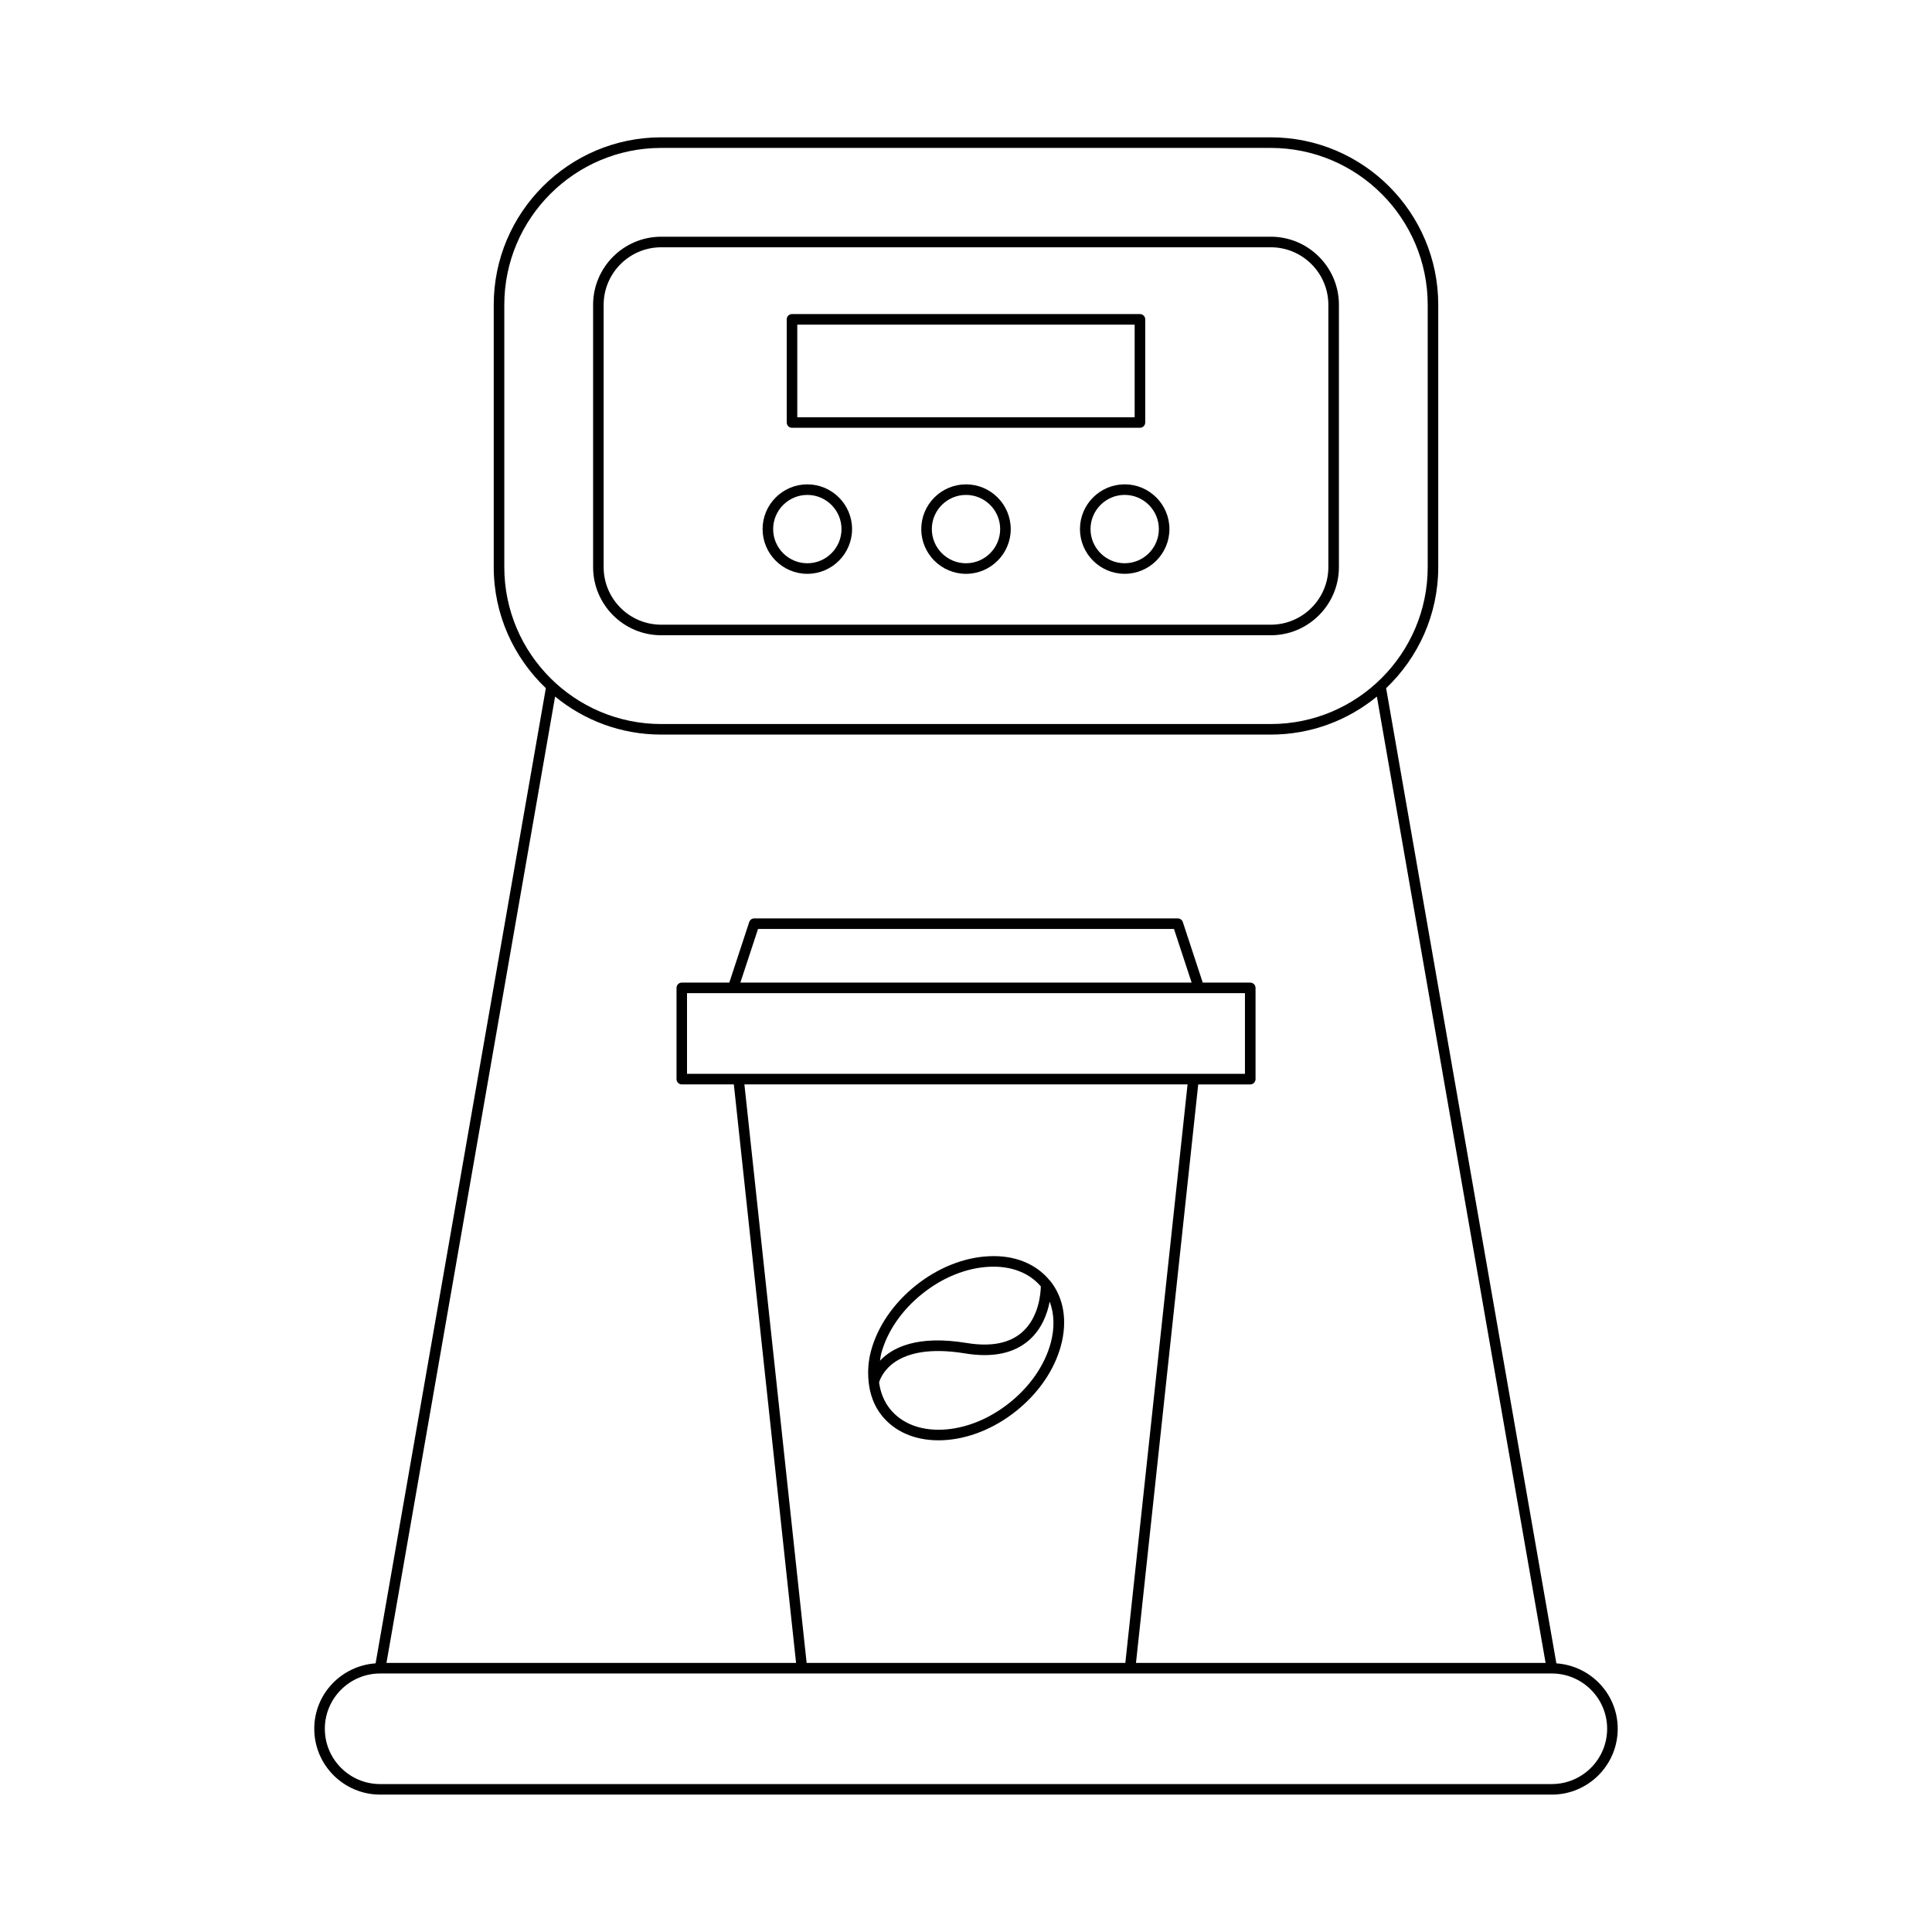 <?xml version="1.0" encoding="UTF-8"?>
<!-- Uploaded to: SVG Repo, www.svgrepo.com, Generator: SVG Repo Mixer Tools -->
<svg fill="#000000" width="800px" height="800px" version="1.1" viewBox="144 144 512 512" xmlns="http://www.w3.org/2000/svg">
 <g>
  <path d="m319.23 312.35h161.54c9.957 0 18.055-8.098 18.055-18.055l0.004-69.508c0-9.957-8.098-18.055-18.055-18.055h-161.54c-9.957 0-18.055 8.098-18.055 18.055v69.504c0 9.957 8.098 18.059 18.055 18.059zm-15.258-87.562c0-8.414 6.844-15.258 15.258-15.258h161.54c8.414 0 15.258 6.844 15.258 15.258v69.504c0 8.414-6.844 15.258-15.258 15.258h-161.54c-8.414 0-15.258-6.844-15.258-15.258z"/>
  <path d="m244.74 619.59h310.52c9.625 0 17.453-7.828 17.453-17.453 0-9.215-7.199-16.703-16.258-17.332l-45.117-258.43c8.488-8.09 13.812-19.473 13.812-32.098v-69.5c0-24.473-19.91-44.383-44.383-44.383h-161.54c-24.473 0-44.383 19.91-44.383 44.383v69.504c0 12.621 5.32 24 13.809 32.09l-45.113 258.43c-9.059 0.629-16.258 8.117-16.258 17.332 0 9.625 7.828 17.453 17.453 17.453zm32.906-325.3v-69.504c0-22.93 18.656-41.586 41.586-41.586h161.54c22.93 0 41.586 18.656 41.586 41.586v69.504c0 22.93-18.656 41.586-41.586 41.586h-161.54c-22.93 0-41.586-18.656-41.586-41.586zm13.461 34.305c7.664 6.293 17.457 10.078 28.125 10.078h161.54c10.664 0 20.457-3.785 28.117-10.074l44.711 256.09-108.55 0.004 16.492-153.31h13.793c0.773 0 1.398-0.625 1.398-1.398v-24.184c0-0.773-0.625-1.398-1.398-1.398h-12.594l-5.281-16.051c-0.188-0.574-0.723-0.961-1.328-0.961l-112.25-0.004c-0.605 0-1.141 0.387-1.328 0.961l-5.281 16.051h-12.59c-0.773 0-1.398 0.625-1.398 1.398v24.184c0 0.773 0.625 1.398 1.398 1.398h13.793l16.492 153.31-108.55 0.004zm182.82 78.598v21.387h-147.86v-21.387zm-133.72-2.797 4.68-14.215h110.23l4.68 14.215zm118.51 26.984-16.492 153.31h-84.457l-16.492-153.31zm-213.98 156.11h310.52c8.078 0 14.652 6.574 14.652 14.652s-6.574 14.652-14.652 14.652l-310.52 0.004c-8.078 0-14.652-6.574-14.652-14.652 0-8.082 6.574-14.656 14.652-14.656z"/>
  <path d="m353.89 257.37h92.207c0.773 0 1.398-0.625 1.398-1.398v-27.344c0-0.773-0.625-1.398-1.398-1.398h-92.207c-0.773 0-1.398 0.625-1.398 1.398v27.344c0 0.773 0.625 1.398 1.398 1.398zm1.398-27.344h89.406v24.547h-89.406z"/>
  <path d="m400 272.36c-6.535 0-11.855 5.32-11.855 11.855s5.32 11.855 11.855 11.855 11.855-5.32 11.855-11.855c-0.004-6.535-5.32-11.855-11.855-11.855zm0 20.91c-4.992 0-9.055-4.062-9.055-9.055-0.004-4.996 4.059-9.055 9.055-9.055 4.992 0 9.055 4.062 9.055 9.055 0 4.992-4.062 9.055-9.055 9.055z"/>
  <path d="m430.2 284.21c0 6.535 5.32 11.855 11.855 11.855 6.535 0 11.855-5.32 11.855-11.855s-5.32-11.855-11.855-11.855c-6.535 0-11.855 5.32-11.855 11.855zm20.91 0c0 4.992-4.062 9.055-9.055 9.055-4.992 0-9.055-4.062-9.055-9.055 0-4.992 4.062-9.055 9.055-9.055 4.992 0 9.055 4.059 9.055 9.055z"/>
  <path d="m357.95 296.07c6.535 0 11.855-5.32 11.855-11.855s-5.32-11.855-11.855-11.855c-6.535 0-11.855 5.32-11.855 11.855s5.32 11.855 11.855 11.855zm0-20.91c4.992 0 9.055 4.062 9.055 9.055 0 4.992-4.062 9.055-9.055 9.055-4.992 0-9.055-4.062-9.055-9.055 0-4.996 4.062-9.055 9.055-9.055z"/>
  <path d="m374.17 510.05c-0.004 0.023 0.016 0.039 0.012 0.062 0.34 3.367 1.449 6.457 3.484 9.004 3.406 4.266 8.719 6.582 15.047 6.582 0.363 0 0.734-0.008 1.105-0.023 6.648-0.277 13.566-3.027 19.469-7.738 5.902-4.711 10.117-10.848 11.859-17.273 1.785-6.582 0.785-12.691-2.816-17.199-0.023-0.027-0.055-0.047-0.078-0.074-0.027-0.027-0.051-0.055-0.082-0.078-3.609-4.398-9.277-6.715-15.992-6.402-6.648 0.277-13.566 3.027-19.469 7.738-5.902 4.711-10.117 10.848-11.859 17.27-0.766 2.828-0.918 5.535-0.668 8.102-0.004 0.004-0.012 0.027-0.012 0.031zm3.379-7.402c1.59-5.856 5.457-11.473 10.902-15.816 5.441-4.348 11.777-6.879 17.84-7.129 0.332-0.012 0.66-0.023 0.984-0.023 5.289 0 9.684 1.855 12.555 5.227-0.035 1.801-0.48 8.188-4.949 12.133-3.34 2.953-8.262 3.918-14.66 2.871-13.195-2.18-19.77 1.234-23.008 4.684 0.117-0.652 0.156-1.281 0.336-1.945zm22.223 0.023c7.246 1.191 12.957 0.004 16.965-3.535 3.418-3.019 4.832-7.074 5.441-10.199 1.211 3.215 1.359 6.973 0.266 10.996-1.59 5.856-5.457 11.473-10.902 15.816-5.441 4.348-11.777 6.879-17.84 7.129-5.902 0.246-10.82-1.711-13.852-5.504-1.582-1.984-2.527-4.375-2.883-7.004 0.406-1.453 3.785-10.828 22.805-7.699z"/>
 </g>
</svg>